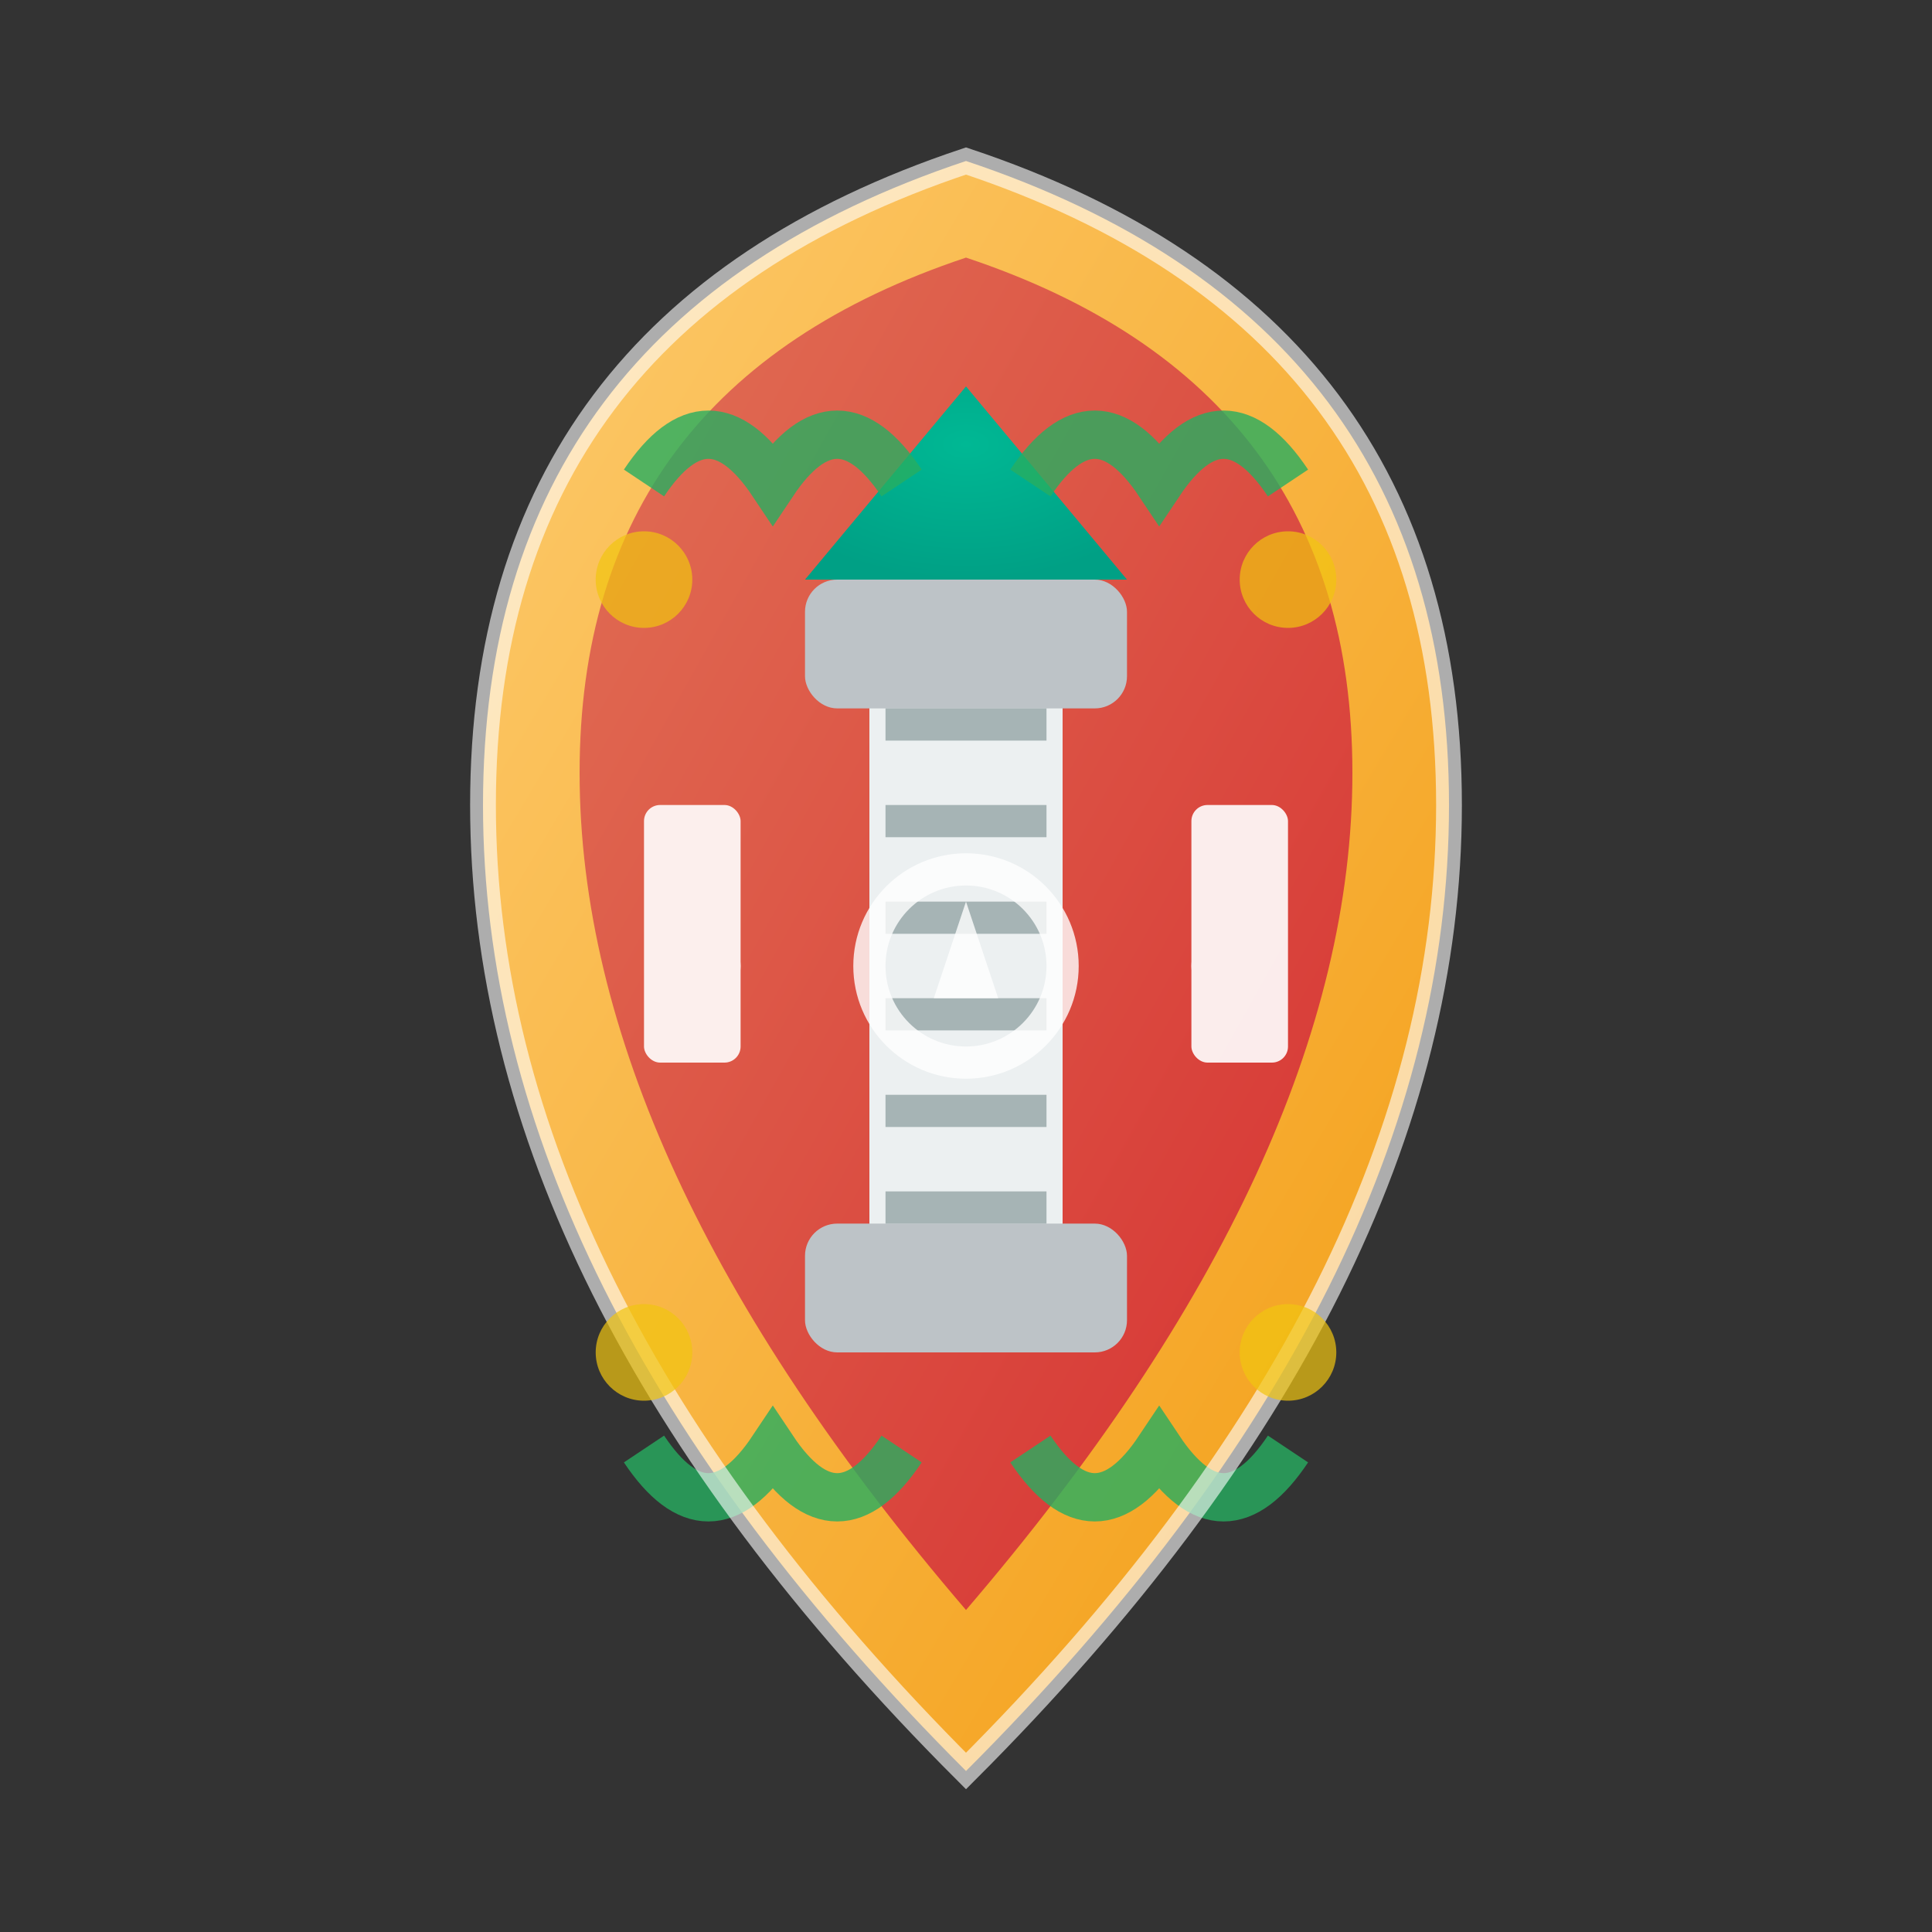 <svg width="60" height="60" viewBox="0 0 60 60" fill="none" xmlns="http://www.w3.org/2000/svg">
    <rect x="0" y="0" width="60" height="60" fill="#333333" stroke="none"/>
    <defs>
        <linearGradient id="heritageGradient" x1="0%" y1="0%" x2="100%" y2="100%">
            <stop offset="0%" style="stop-color:#e17055;stop-opacity:1" />
            <stop offset="100%" style="stop-color:#d63031;stop-opacity:1" />
        </linearGradient>
        <linearGradient id="shieldGradient" x1="0%" y1="0%" x2="100%" y2="100%">
            <stop offset="0%" style="stop-color:#fdcb6e;stop-opacity:1" />
            <stop offset="100%" style="stop-color:#f39c12;stop-opacity:1" />
        </linearGradient>
        <radialGradient id="gemGradient" cx="50%" cy="30%" r="70%">
            <stop offset="0%" style="stop-color:#00b894;stop-opacity:1" />
            <stop offset="100%" style="stop-color:#00a085;stop-opacity:1" />
        </radialGradient>
    </defs>
    
    <!-- Shield shape representing protection -->
    <path d="M 30 5 Q 15 10 15 25 Q 15 40 30 55 Q 45 40 45 25 Q 45 10 30 5 Z" fill="url(#shieldGradient)"/>
    
    <!-- Inner shield -->
    <path d="M 30 8 Q 18 12 18 24 Q 18 36 30 50 Q 42 36 42 24 Q 42 12 30 8 Z" fill="url(#heritageGradient)"/>
    
    <!-- Central architectural element - classical column -->
    <rect x="27" y="20" width="6" height="20" fill="#ecf0f1"/>
    
    <!-- Column capital -->
    <rect x="25" y="18" width="10" height="4" fill="#bdc3c7" rx="1"/>
    
    <!-- Column base -->
    <rect x="25" y="38" width="10" height="4" fill="#bdc3c7" rx="1"/>
    
    <!-- Decorative elements on column -->
    <g fill="#95a5a6" opacity="0.8">
        <rect x="27.5" y="22" width="5" height="1"/>
        <rect x="27.5" y="25" width="5" height="1"/>
        <rect x="27.5" y="28" width="5" height="1"/>
        <rect x="27.5" y="31" width="5" height="1"/>
        <rect x="27.5" y="34" width="5" height="1"/>
        <rect x="27.5" y="37" width="5" height="1"/>
    </g>
    
    <!-- Crown/pediment above -->
    <polygon points="30,12 25,18 35,18" fill="url(#gemGradient)"/>
    
    <!-- Decorative laurel branches -->
    <g stroke="#27ae60" stroke-width="1.5" fill="none" opacity="0.8">
        <path d="M 20 15 Q 22 12 24 15 Q 26 12 28 15"/>
        <path d="M 32 15 Q 34 12 36 15 Q 38 12 40 15"/>
        
        <path d="M 20 45 Q 22 48 24 45 Q 26 48 28 45"/>
        <path d="M 32 45 Q 34 48 36 45 Q 38 48 40 45"/>
    </g>
    
    <!-- Heritage symbols -->
    <g fill="#ffffff" opacity="0.9">
        <!-- Books/scrolls representing knowledge -->
        <rect x="20" y="25" width="3" height="8" rx="0.5"/>
        <rect x="37" y="25" width="3" height="8" rx="0.5"/>
        
        <!-- Small heritage markers -->
        <circle cx="22" cy="30" r="1"/>
        <circle cx="38" cy="30" r="1"/>
    </g>
    
    <!-- Border decoration -->
    <g stroke="#ffffff" stroke-width="0.8" fill="none" opacity="0.6">
        <path d="M 30 5 Q 15 10 15 25 Q 15 40 30 55 Q 45 40 45 25 Q 45 10 30 5 Z"/>
    </g>
    
    <!-- Corner decorative elements -->
    <g fill="#f1c40f" opacity="0.7">
        <circle cx="20" cy="18" r="1.5"/>
        <circle cx="40" cy="18" r="1.5"/>
        <circle cx="20" cy="42" r="1.5"/>
        <circle cx="40" cy="42" r="1.5"/>
    </g>
    
    <!-- Central emblem -->
    <circle cx="30" cy="30" r="3" fill="none" stroke="#ffffff" stroke-width="1" opacity="0.8"/>
    <polygon points="30,28 29,31 31,31" fill="#ffffff" opacity="0.8"/>
</svg>
